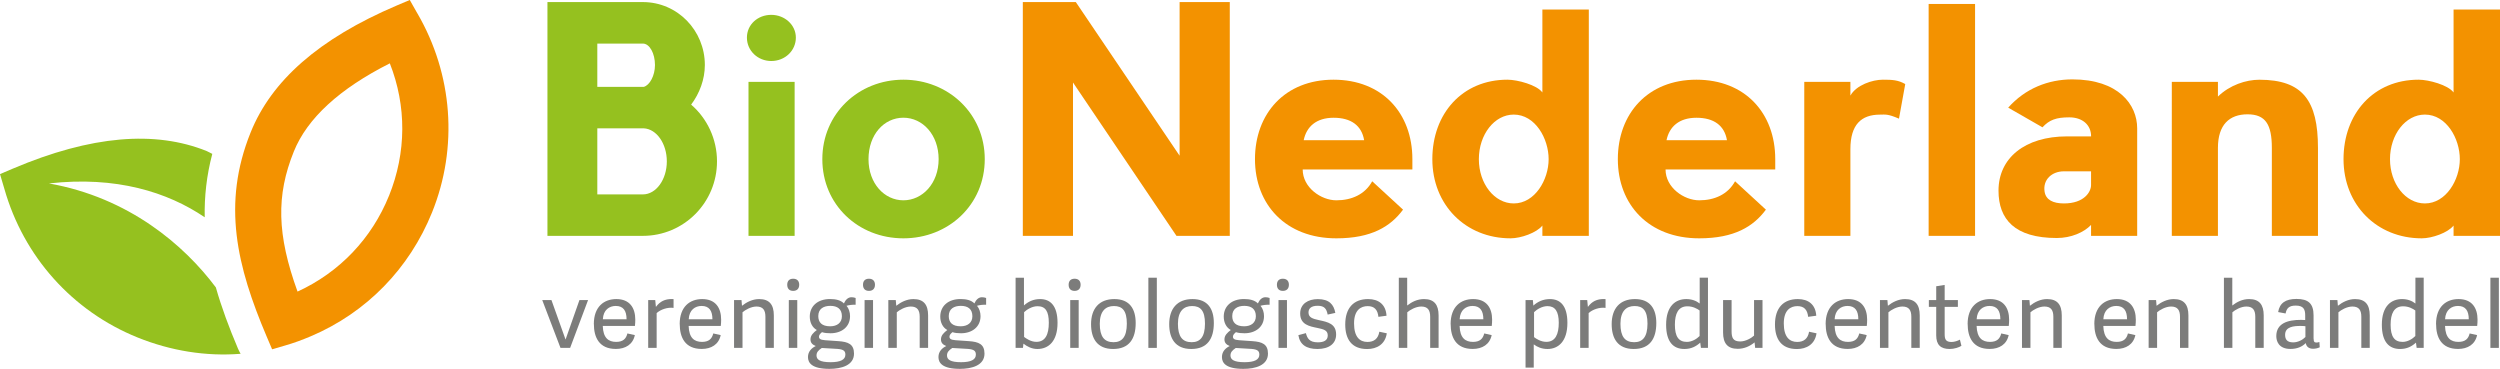 <?xml version="1.0" encoding="UTF-8"?>
<svg xmlns="http://www.w3.org/2000/svg" viewBox="0 0 567.5 83.74">
  <defs>
    <style>
      .cls-1 {
        fill: #7c7c7b;
      }

      .cls-2 {
        fill: #f39200;
      }

      .cls-3 {
        fill: #95c11f;
      }
    </style>
  </defs>
  <g id="Laag_1" data-name="Laag 1">
    <path class="cls-3" d="M48.98,65.22c-7.16-9.57-19.7-20.36-37.87-23.58,15.28-1.72,26.94,1.97,35.36,7.68-.09-4.68.42-9.47,1.72-14.39-.41-.18-.85-.47-1.27-.64-11.66-4.7-26.18-3.58-44.01,3.99l-2.91,1.24.99,3.34c4.37,15.39,15.45,27.78,30.25,33.75,7.51,3.03,15.51,4.33,23.38,3.7-.22-.38-.43-.77-.6-1.18-2.02-4.76-3.74-9.37-5.03-13.92Z"/>
    <path class="cls-2" d="M94.74,3.04l-1.72-3.04-2.91,1.23c-17.83,7.58-28.51,17.16-33.21,28.82-6.56,16.25-3.13,30.42,3.63,46.33h0s1.24,2.91,1.24,2.91l2.88-.84c2.07-.59,3.95-1.29,5.93-2.13,12.62-5.36,22.36-15.39,27.49-28.09,5.97-14.79,4.72-31.36-3.32-45.19ZM88.31,44.42c-3.92,9.73-11.27,17.42-20.77,21.77-4.69-12.95-4.87-21.82-.84-31.8,3.04-7.53,10.36-14.25,21.79-20.01,3.82,9.69,3.78,20.23-.18,30.05Z"/>
    <g>
      <path class="cls-3" d="M156.89,23.75c3.61,3.11,5.87,7.78,5.87,12.88,0,9.34-7.5,16.91-16.84,16.91h-21.65V.47h21.65c7.85,0,14.08,6.44,14.08,14.29,0,3.26-1.2,6.44-3.11,8.99ZM135.59,19.72h10.54c1.34-.35,2.55-2.55,2.55-4.95,0-2.62-1.2-4.88-2.76-4.88h-10.33v9.83ZM151.37,36.63c0-4.03-2.33-7.36-5.24-7.5h-10.54v15h10.33c3.04,0,5.45-3.4,5.45-7.5Z"/>
      <path class="cls-3" d="M175.07,13.85c-3.04,0-5.52-2.33-5.52-5.31s2.48-5.17,5.52-5.17,5.59,2.26,5.59,5.17-2.41,5.31-5.59,5.31ZM180.38,53.54h-10.47V18.59h10.47v34.95Z"/>
      <path class="cls-3" d="M223.54,36.13c0,10.33-8.21,17.97-18.47,17.97s-18.4-7.64-18.4-17.97,8.21-18.04,18.4-18.04,18.47,7.71,18.47,18.04ZM197.15,36.13c0,5.52,3.61,9.34,7.92,9.34s8-3.82,8-9.34-3.61-9.41-8-9.41-7.92,3.82-7.92,9.41Z"/>
      <path class="cls-2" d="M279.16,53.54h-12.1l-23.49-34.81v34.81h-11.39V.47h12.03l23.56,34.88V.47h11.39v53.07Z"/>
      <path class="cls-2" d="M320.62,38.47h-24.91c0,4.1,4.17,7,7.64,7s6.51-1.34,8.14-4.32l7,6.44c-2.83,3.82-7.15,6.51-15.14,6.51-11.46,0-18.47-7.64-18.47-17.97s6.79-18.04,17.83-18.04,17.9,7.57,17.9,18.04v2.34ZM309.66,31.82c-.57-3.33-2.97-5.09-6.93-5.09s-6.16,2.05-6.79,5.09h13.73Z"/>
      <path class="cls-2" d="M342.2,18.09c2.26,0,6.72,1.2,7.92,2.9V2.17h10.54v51.37h-10.54v-2.34c-1.27,1.63-4.88,2.9-7.22,2.9-10.26,0-17.76-7.64-17.76-17.97s6.79-18.04,17.05-18.04ZM343.62,46.18c4.81,0,7.92-5.38,7.92-10.05s-3.04-10.12-7.92-10.12c-4.39,0-7.92,4.53-7.92,10.12s3.54,10.05,7.92,10.05Z"/>
      <path class="cls-2" d="M402.99,38.47h-24.91c0,4.1,4.17,7,7.64,7s6.51-1.34,8.14-4.32l7,6.44c-2.83,3.82-7.15,6.51-15.14,6.51-11.46,0-18.47-7.64-18.47-17.97s6.79-18.04,17.83-18.04,17.9,7.57,17.9,18.04v2.34ZM392.02,31.82c-.57-3.33-2.97-5.09-6.93-5.09s-6.16,2.05-6.79,5.09h13.73Z"/>
      <path class="cls-2" d="M431.08,26.94c-2.62-1.13-3.11-.92-4.32-.92-4.25,0-6.72,2.26-6.72,7.85v19.67h-10.47V18.59h10.47v3.11c1.34-2.41,5.02-3.61,7.36-3.61,2.19,0,3.47.07,5.09.99l-1.42,7.85Z"/>
      <path class="cls-2" d="M448.34,53.54h-10.54V.9h10.54v52.64Z"/>
      <path class="cls-2" d="M455.84,24.46c3.89-4.39,9.13-6.44,14.58-6.44,10.47,0,14.72,5.73,14.72,11.11v24.41h-10.47v-2.48c-1.63,1.7-4.53,2.97-7.78,2.97-9.55,0-13.23-4.25-13.23-10.76,0-7.36,5.94-12.31,15.57-12.31h5.45c0-2.62-1.98-4.32-4.95-4.32s-4.53.57-6.09,2.26l-7.78-4.46ZM474.67,38.89h-6.16c-2.76,0-4.81,1.91-4.39,4.6.28,1.91,1.98,2.69,4.39,2.69,4.6,0,6.16-2.62,6.16-4.17v-3.11Z"/>
      <path class="cls-2" d="M526.18,53.54h-10.47v-19.95c0-5.31-1.42-7.64-5.52-7.64s-6.72,2.34-6.72,7.64v19.95h-10.47V18.59h10.47v3.33c2.69-2.62,6.37-3.82,9.41-3.82,9.84,0,13.3,4.74,13.3,15.5v19.95Z"/>
      <path class="cls-2" d="M549.03,18.09c2.26,0,6.72,1.2,7.93,2.9V2.17h10.54v51.37h-10.54v-2.34c-1.27,1.63-4.88,2.9-7.22,2.9-10.26,0-17.76-7.64-17.76-17.97s6.79-18.04,17.05-18.04ZM550.45,46.18c4.81,0,7.93-5.38,7.93-10.05s-3.04-10.12-7.93-10.12c-4.39,0-7.92,4.53-7.92,10.12s3.54,10.05,7.92,10.05Z"/>
    </g>
  </g>
  <g id="Laag_3" data-name="Laag 3">
    <g>
      <path class="cls-1" d="M127.23,78.97l-4.14-10.85h2.09l3.19,8.93h.02l3.14-8.93h1.96l-4.07,10.85h-2.19Z"/>
      <path class="cls-1" d="M134.8,73.57c0-3.97,2.32-5.68,5.11-5.68,3.04,0,4.3,2,4.3,4.68,0,.42-.02.91-.08,1.41h-7.3c.08,2.76,1.31,3.63,3.04,3.63,1.54,0,2.26-.7,2.55-1.92l1.69.38c-.44,2.11-2.13,3.14-4.3,3.14-3.84,0-5-2.68-5-5.66ZM142.23,72.47c0-1.94-.74-3.02-2.45-3.02-1.44,0-2.83.87-2.93,3.02h5.38Z"/>
      <path class="cls-1" d="M152.9,69.89c-1.35-.19-2.95.36-3.84,1.18v7.89h-1.92v-10.85h1.6l.15,1.56c.95-1.29,2.09-1.79,3.61-1.79.13,0,.27.02.4.02v1.98Z"/>
      <path class="cls-1" d="M154.29,73.57c0-3.97,2.32-5.68,5.11-5.68,3.04,0,4.3,2,4.3,4.68,0,.42-.02.91-.08,1.41h-7.3c.08,2.76,1.31,3.63,3.04,3.63,1.54,0,2.26-.7,2.55-1.92l1.69.38c-.44,2.11-2.13,3.14-4.3,3.14-3.84,0-5-2.68-5-5.66ZM161.72,72.47c0-1.94-.74-3.02-2.45-3.02-1.44,0-2.83.87-2.93,3.02h5.38Z"/>
      <path class="cls-1" d="M175.67,78.97h-1.92v-7.07c0-1.5-.55-2.32-2.03-2.32-1.24,0-2.6.8-3.17,1.31v8.08h-1.92v-10.85h1.69l.11,1.29c1.06-.84,2.41-1.52,3.9-1.52,2.32,0,3.33,1.27,3.33,3.71v7.37Z"/>
      <path class="cls-1" d="M180.05,66.03c-.87,0-1.35-.51-1.35-1.39s.49-1.37,1.35-1.37,1.37.49,1.37,1.37-.51,1.39-1.37,1.39ZM180.98,78.97h-1.92v-10.85h1.92v10.85Z"/>
      <path class="cls-1" d="M191.57,68.88c.34-.78.91-1.41,1.71-1.41.34,0,.63.06.95.17v1.54c-.65-.04-1.52.06-2.07.23.53.61.8,1.48.8,2.36,0,2.45-1.94,3.88-4.43,3.88-.72,0-1.39-.06-1.94-.25-.3.27-.68.57-.68,1.01s.23.74,1.39.82l3.02.21c2.24.15,3.54.7,3.54,2.83,0,2.66-2.85,3.46-5.57,3.46-4.05,0-4.88-1.39-4.88-2.68s.87-2.07,1.75-2.49v-.02c-.74-.3-1.18-.72-1.18-1.5,0-.93.68-1.54,1.44-2.13-.99-.53-1.6-1.65-1.6-3.04,0-2.38,1.79-3.99,4.6-3.99,1.33,0,2.43.27,3.14.99ZM190.07,79.2l-3.52-.21c-.82.55-1.2.99-1.2,1.71,0,.91.74,1.52,3.19,1.52,2.24,0,3.36-.57,3.36-1.71,0-.78-.34-1.2-1.81-1.31ZM188.49,69.43c-1.52,0-2.74.65-2.74,2.32,0,1.41.78,2.32,2.7,2.32,1.58,0,2.66-.82,2.66-2.28,0-1.62-.99-2.36-2.62-2.36Z"/>
      <path class="cls-1" d="M197.25,66.03c-.87,0-1.35-.51-1.35-1.39s.49-1.37,1.35-1.37,1.37.49,1.37,1.37-.51,1.39-1.37,1.39ZM198.18,78.97h-1.92v-10.85h1.92v10.85Z"/>
      <path class="cls-1" d="M210.69,78.97h-1.92v-7.07c0-1.5-.55-2.32-2.03-2.32-1.24,0-2.6.8-3.17,1.31v8.08h-1.92v-10.85h1.69l.11,1.29c1.06-.84,2.41-1.52,3.9-1.52,2.32,0,3.33,1.27,3.33,3.71v7.37Z"/>
      <path class="cls-1" d="M221.19,68.88c.34-.78.91-1.41,1.71-1.41.34,0,.63.06.95.17v1.54c-.65-.04-1.52.06-2.07.23.53.61.8,1.48.8,2.36,0,2.45-1.94,3.88-4.43,3.88-.72,0-1.39-.06-1.94-.25-.3.27-.68.57-.68,1.01s.23.74,1.39.82l3.02.21c2.24.15,3.54.7,3.54,2.83,0,2.66-2.85,3.46-5.57,3.46-4.05,0-4.88-1.39-4.88-2.68s.87-2.07,1.75-2.49v-.02c-.74-.3-1.18-.72-1.18-1.5,0-.93.68-1.54,1.44-2.13-.99-.53-1.6-1.65-1.6-3.04,0-2.38,1.79-3.99,4.6-3.99,1.33,0,2.43.27,3.14.99ZM219.69,79.2l-3.52-.21c-.82.55-1.2.99-1.2,1.71,0,.91.74,1.52,3.19,1.52,2.24,0,3.36-.57,3.36-1.71,0-.78-.34-1.2-1.81-1.31ZM218.11,69.43c-1.52,0-2.74.65-2.74,2.32,0,1.41.78,2.32,2.7,2.32,1.58,0,2.66-.82,2.66-2.28,0-1.62-.99-2.36-2.62-2.36Z"/>
      <path class="cls-1" d="M230.54,78.97v-15.93h1.9v6.29c.95-.84,2.09-1.44,3.67-1.44,2.24,0,3.95,1.41,3.95,5.4,0,4.22-2.07,5.93-4.58,5.93-1.29,0-2.36-.59-3.14-1.2h-.02l-.11.95h-1.67ZM232.46,76.48c.49.36,1.54,1.12,2.79,1.12,2.05,0,2.83-1.69,2.83-4.33s-.78-3.76-2.57-3.76c-1.2,0-2.41.74-3.04,1.35v5.61Z"/>
      <path class="cls-1" d="M243.93,66.03c-.87,0-1.35-.51-1.35-1.39s.49-1.37,1.35-1.37,1.37.49,1.37,1.37-.51,1.39-1.37,1.39ZM244.86,78.97h-1.92v-10.85h1.92v10.85Z"/>
      <path class="cls-1" d="M247.67,73.59c0-3.5,1.81-5.7,5.28-5.7s4.85,2.22,4.85,5.44c0,3.57-1.48,5.89-5.13,5.89s-5-2.43-5-5.63ZM255.79,73.46c0-3-1.06-3.99-2.93-3.99s-3.21,1.14-3.21,4.03,1.01,4.18,3.12,4.18c1.88,0,3.02-1.14,3.02-4.22Z"/>
      <path class="cls-1" d="M262.6,78.97h-1.92v-15.93h1.92v15.93Z"/>
      <path class="cls-1" d="M265.41,73.59c0-3.5,1.81-5.7,5.28-5.7s4.85,2.22,4.85,5.44c0,3.57-1.48,5.89-5.13,5.89s-5-2.43-5-5.63ZM273.53,73.46c0-3-1.06-3.99-2.93-3.99s-3.21,1.14-3.21,4.03,1.01,4.18,3.12,4.18c1.88,0,3.02-1.14,3.02-4.22Z"/>
      <path class="cls-1" d="M285.54,68.88c.34-.78.91-1.41,1.71-1.41.34,0,.63.06.95.17v1.54c-.65-.04-1.52.06-2.07.23.53.61.8,1.48.8,2.36,0,2.45-1.94,3.88-4.43,3.88-.72,0-1.39-.06-1.94-.25-.3.27-.68.57-.68,1.01s.23.74,1.39.82l3.02.21c2.24.15,3.54.7,3.54,2.83,0,2.66-2.85,3.46-5.57,3.46-4.05,0-4.88-1.39-4.88-2.68s.87-2.07,1.75-2.49v-.02c-.74-.3-1.18-.72-1.18-1.5,0-.93.68-1.54,1.44-2.13-.99-.53-1.6-1.65-1.6-3.04,0-2.38,1.79-3.99,4.6-3.99,1.33,0,2.43.27,3.14.99ZM284.04,79.2l-3.52-.21c-.82.55-1.2.99-1.2,1.71,0,.91.74,1.52,3.19,1.52,2.24,0,3.36-.57,3.36-1.71,0-.78-.34-1.2-1.81-1.31ZM282.46,69.43c-1.52,0-2.74.65-2.74,2.32,0,1.41.78,2.32,2.7,2.32,1.58,0,2.66-.82,2.66-2.28,0-1.62-.99-2.36-2.62-2.36Z"/>
      <path class="cls-1" d="M291.21,66.03c-.87,0-1.35-.51-1.35-1.39s.49-1.37,1.35-1.37,1.37.49,1.37,1.37-.51,1.39-1.37,1.39ZM292.14,78.97h-1.92v-10.85h1.92v10.85Z"/>
      <path class="cls-1" d="M303.11,71.03l-1.73.38c-.25-1.25-.68-2-2.26-2s-2.09.7-2.09,1.52c0,1.12.89,1.43,2.41,1.75,1.98.42,3.86.82,3.86,3.25,0,2.07-1.6,3.29-4.24,3.29-2.49,0-3.99-.97-4.33-3.14l1.71-.46c.3,1.16.78,2.09,2.7,2.09,1.31,0,2.26-.4,2.26-1.56s-.89-1.41-2.36-1.71c-1.77-.36-3.9-.74-3.9-3.27,0-2.2,1.81-3.27,4.01-3.27,2.57,0,3.63,1.22,3.97,3.14Z"/>
      <path class="cls-1" d="M305.37,73.65c0-3.78,1.94-5.76,5.19-5.76,2.43,0,4.03,1.27,4.18,3.78l-1.84.25c-.17-1.6-.91-2.43-2.43-2.43s-3.1.84-3.1,3.93,1.31,4.2,3.04,4.2c1.48,0,2.43-.72,2.7-2.32l1.69.36c-.36,2.51-2.28,3.57-4.45,3.57-3.59,0-4.98-2.32-4.98-5.57Z"/>
      <path class="cls-1" d="M326.57,78.97h-1.92v-7.07c0-1.5-.55-2.32-2.03-2.32-1.25,0-2.6.8-3.17,1.31v8.08h-1.92v-15.93h1.9v6.31c1.06-.82,2.3-1.46,3.82-1.46,2.3,0,3.31,1.27,3.31,3.71v7.37Z"/>
      <path class="cls-1" d="M329.29,73.57c0-3.97,2.32-5.68,5.11-5.68,3.04,0,4.31,2,4.31,4.68,0,.42-.02.91-.08,1.41h-7.3c.08,2.76,1.31,3.63,3.04,3.63,1.54,0,2.26-.7,2.55-1.92l1.69.38c-.44,2.11-2.13,3.14-4.31,3.14-3.84,0-5-2.68-5-5.66ZM336.72,72.47c0-1.94-.74-3.02-2.45-3.02-1.44,0-2.83.87-2.93,3.02h5.38Z"/>
      <path class="cls-1" d="M346.29,68.12h1.67l.11,1.25c.99-.89,2.22-1.48,3.76-1.48,2.28,0,3.97,1.41,3.97,5.4,0,4.24-2.09,5.93-4.52,5.93-1.31,0-2.34-.46-3.12-1.05v5.28h-1.86v-15.32ZM348.22,76.52c.46.36,1.54,1.08,2.79,1.08,2.07,0,2.83-1.73,2.83-4.33s-.84-3.78-2.57-3.78c-1.2,0-2.41.74-3.04,1.37v5.66Z"/>
      <path class="cls-1" d="M364.46,69.89c-1.35-.19-2.96.36-3.84,1.18v7.89h-1.92v-10.85h1.6l.15,1.56c.95-1.29,2.09-1.79,3.61-1.79.13,0,.27.02.4.02v1.98Z"/>
      <path class="cls-1" d="M365.85,73.59c0-3.5,1.81-5.7,5.28-5.7s4.85,2.22,4.85,5.44c0,3.57-1.48,5.89-5.13,5.89s-5-2.43-5-5.63ZM373.98,73.46c0-3-1.05-3.99-2.93-3.99s-3.21,1.14-3.21,4.03,1.01,4.18,3.12,4.18c1.88,0,3.02-1.14,3.02-4.22Z"/>
      <path class="cls-1" d="M387.71,78.97h-1.6l-.15-1.16-.02-.02c-.93.84-2.03,1.43-3.59,1.43-2.47,0-4.14-1.56-4.14-5.51,0-4.28,2.17-5.82,4.58-5.82,1.25,0,2.28.4,3.04,1.01v-5.87h1.88v15.93ZM385.81,70.48c-.51-.38-1.52-.95-2.76-.95-2.09,0-2.85,1.67-2.85,4.18,0,2.64.82,3.9,2.72,3.9,1.12,0,2.22-.65,2.89-1.33v-5.8Z"/>
      <path class="cls-1" d="M391.15,68.12h1.92v7.07c0,1.5.36,2.32,1.96,2.32,1.25,0,2.58-.8,3.14-1.33v-8.06h1.92v10.85h-1.67l-.13-1.25c-1.06.87-2.34,1.46-3.84,1.46-2.3,0-3.31-1.27-3.31-3.69v-7.36Z"/>
      <path class="cls-1" d="M402.92,73.65c0-3.78,1.94-5.76,5.19-5.76,2.43,0,4.03,1.27,4.18,3.78l-1.84.25c-.17-1.6-.91-2.43-2.43-2.43s-3.1.84-3.1,3.93,1.31,4.2,3.04,4.2c1.48,0,2.43-.72,2.7-2.32l1.69.36c-.36,2.51-2.28,3.57-4.45,3.57-3.59,0-4.98-2.32-4.98-5.57Z"/>
      <path class="cls-1" d="M414.42,73.57c0-3.97,2.32-5.68,5.11-5.68,3.04,0,4.31,2,4.31,4.68,0,.42-.02.91-.08,1.41h-7.3c.08,2.76,1.31,3.63,3.04,3.63,1.54,0,2.26-.7,2.55-1.92l1.69.38c-.44,2.11-2.13,3.14-4.31,3.14-3.84,0-5-2.68-5-5.66ZM421.84,72.47c0-1.94-.74-3.02-2.45-3.02-1.44,0-2.83.87-2.93,3.02h5.38Z"/>
      <path class="cls-1" d="M435.79,78.97h-1.92v-7.07c0-1.5-.55-2.32-2.03-2.32-1.25,0-2.6.8-3.17,1.31v8.08h-1.92v-10.85h1.69l.11,1.29c1.06-.84,2.41-1.52,3.9-1.52,2.32,0,3.33,1.27,3.33,3.71v7.37Z"/>
      <path class="cls-1" d="M445.24,78.5c-.53.36-1.65.72-2.66.72-2.03,0-3.06-.93-3.06-3.1v-6.46h-1.67v-1.54h1.67v-3.14l1.92-.3v3.44h3v1.54h-3v6.2c0,1.14.25,1.77,1.56,1.77.65,0,1.43-.27,1.9-.53l.34,1.39Z"/>
      <path class="cls-1" d="M446.65,73.57c0-3.97,2.32-5.68,5.11-5.68,3.04,0,4.31,2,4.31,4.68,0,.42-.02.91-.08,1.41h-7.3c.08,2.76,1.31,3.63,3.04,3.63,1.54,0,2.26-.7,2.55-1.92l1.69.38c-.44,2.11-2.13,3.14-4.31,3.14-3.84,0-5-2.68-5-5.66ZM454.08,72.47c0-1.94-.74-3.02-2.45-3.02-1.44,0-2.83.87-2.93,3.02h5.38Z"/>
      <path class="cls-1" d="M468.03,78.97h-1.92v-7.07c0-1.5-.55-2.32-2.03-2.32-1.25,0-2.6.8-3.17,1.31v8.08h-1.92v-10.85h1.69l.11,1.29c1.06-.84,2.41-1.52,3.9-1.52,2.32,0,3.33,1.27,3.33,3.71v7.37Z"/>
      <path class="cls-1" d="M475.41,73.57c0-3.97,2.32-5.68,5.11-5.68,3.04,0,4.31,2,4.31,4.68,0,.42-.02.91-.08,1.41h-7.3c.08,2.76,1.31,3.63,3.04,3.63,1.54,0,2.26-.7,2.55-1.92l1.69.38c-.44,2.11-2.13,3.14-4.31,3.14-3.84,0-5-2.68-5-5.66ZM482.84,72.47c0-1.94-.74-3.02-2.45-3.02-1.44,0-2.83.87-2.93,3.02h5.38Z"/>
      <path class="cls-1" d="M496.78,78.97h-1.92v-7.07c0-1.5-.55-2.32-2.03-2.32-1.25,0-2.6.8-3.17,1.31v8.08h-1.92v-10.85h1.69l.11,1.29c1.06-.84,2.41-1.52,3.9-1.52,2.32,0,3.33,1.27,3.33,3.71v7.37Z"/>
      <path class="cls-1" d="M513.87,78.97h-1.92v-7.07c0-1.5-.55-2.32-2.03-2.32-1.25,0-2.6.8-3.17,1.31v8.08h-1.92v-15.93h1.9v6.31c1.06-.82,2.3-1.46,3.82-1.46,2.3,0,3.31,1.27,3.31,3.71v7.37Z"/>
      <path class="cls-1" d="M525.2,76.92c0,.59.11.84.65.84.19,0,.38-.04.65-.13l.08,1.2c-.42.21-.97.34-1.5.34-1.08,0-1.56-.59-1.67-1.29-.84.84-1.96,1.33-3.48,1.33-2.74,0-3.21-1.86-3.21-2.91,0-2.89,2.55-3.69,5.61-3.69.34,0,.65.02.95.04v-1.06c0-1.37-.38-2.22-2.15-2.22-1.5,0-2.07.59-2.3,1.79l-1.69-.32c.34-2.03,1.65-2.98,4.16-2.98,2.68,0,3.88,1.03,3.88,3.74v5.3ZM523.32,74.05c-.29-.04-.7-.06-1.1-.06-1.5,0-3.5.15-3.5,2,0,.93.34,1.73,1.82,1.73,1.12,0,2.19-.59,2.79-1.22v-2.45Z"/>
      <path class="cls-1" d="M537.94,78.97h-1.92v-7.07c0-1.5-.55-2.32-2.03-2.32-1.25,0-2.6.8-3.17,1.31v8.08h-1.92v-10.85h1.69l.11,1.29c1.06-.84,2.41-1.52,3.9-1.52,2.32,0,3.33,1.27,3.33,3.71v7.37Z"/>
      <path class="cls-1" d="M550.18,78.97h-1.6l-.15-1.16-.02-.02c-.93.84-2.03,1.43-3.59,1.43-2.47,0-4.14-1.56-4.14-5.51,0-4.28,2.17-5.82,4.58-5.82,1.25,0,2.28.4,3.04,1.01v-5.87h1.88v15.93ZM548.28,70.48c-.51-.38-1.52-.95-2.76-.95-2.09,0-2.85,1.67-2.85,4.18,0,2.64.82,3.9,2.72,3.9,1.12,0,2.22-.65,2.89-1.33v-5.8Z"/>
      <path class="cls-1" d="M552.98,73.57c0-3.97,2.32-5.68,5.11-5.68,3.04,0,4.31,2,4.31,4.68,0,.42-.02.91-.08,1.41h-7.3c.08,2.76,1.31,3.63,3.04,3.63,1.54,0,2.26-.7,2.55-1.92l1.69.38c-.44,2.11-2.13,3.14-4.31,3.14-3.84,0-5-2.68-5-5.66ZM560.41,72.47c0-1.94-.74-3.02-2.45-3.02-1.44,0-2.83.87-2.93,3.02h5.38Z"/>
      <path class="cls-1" d="M567.24,78.97h-1.92v-15.93h1.92v15.93Z"/>
    </g>
  </g>
</svg>